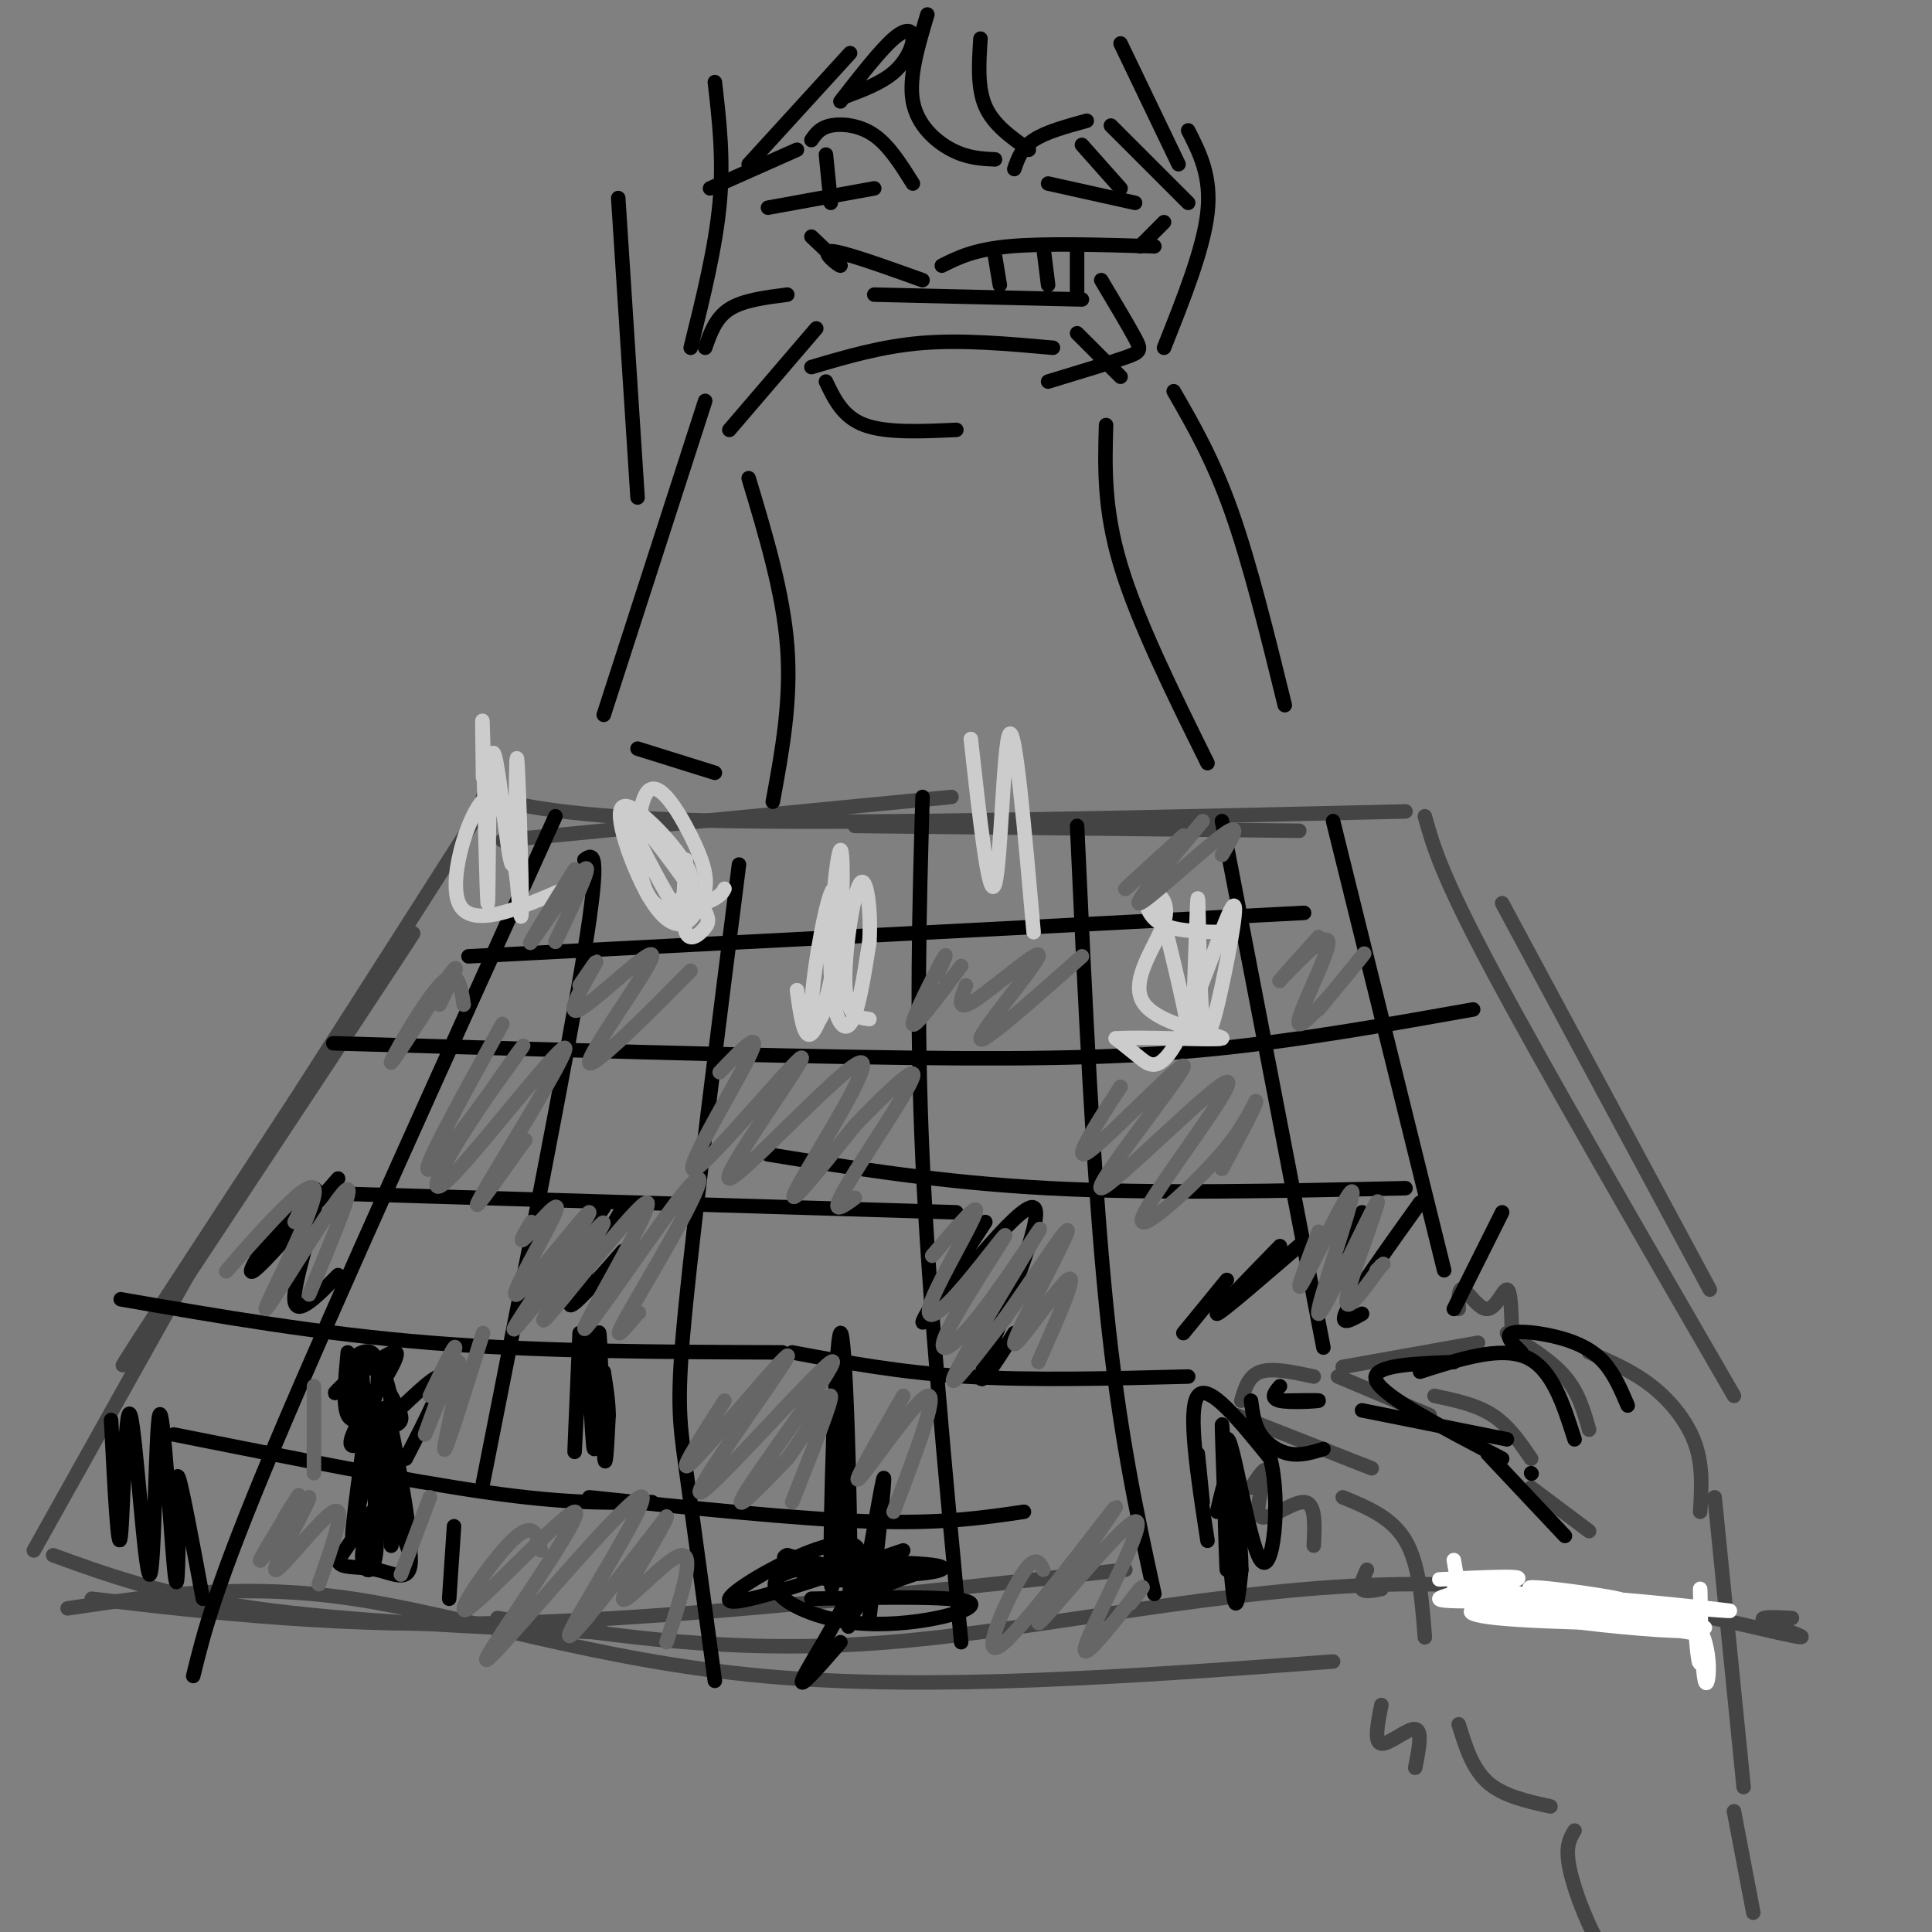 <svg viewBox='0 0 400 400' version='1.1' xmlns='http://www.w3.org/2000/svg' xmlns:xlink='http://www.w3.org/1999/xlink'><rect x="0" y="0" width="400" height="400" fill="#808080" stroke="none"/><g fill='none' stroke='#444444' stroke-width='3' stroke-linecap='round' stroke-linejoin='round'><path d='M27,282c31.556,-47.733 63.111,-95.467 58,-88c-5.111,7.467 -46.889,70.133 -57,85c-10.111,14.867 11.444,-18.067 33,-51'/><path d='M61,228c12.000,-18.667 25.500,-39.833 39,-61'/><path d='M104,174c0.000,0.000 93.000,-9.000 93,-9'/><path d='M100,165c10.083,2.250 20.167,4.500 52,5c31.833,0.500 85.417,-0.750 139,-2'/><path d='M177,171c0.000,0.000 92.000,1.000 92,1'/><path d='M295,169c1.667,6.000 3.333,12.000 14,32c10.667,20.000 30.333,54.000 50,88'/><path d='M311,187c0.000,0.000 43.000,80.000 43,80'/><path d='M40,262c0.000,0.000 -33.000,59.000 -33,59'/><path d='M11,322c11.500,4.167 23.000,8.333 42,11c19.000,2.667 45.500,3.833 72,5'/><path d='M19,331c25.667,3.000 51.333,6.000 87,5c35.667,-1.000 81.333,-6.000 127,-11'/><path d='M103,335c24.619,3.789 49.238,7.579 81,5c31.762,-2.579 70.668,-11.526 106,-12c35.332,-0.474 67.089,7.526 78,10c10.911,2.474 0.974,-0.579 -2,-2c-2.974,-1.421 1.013,-1.211 5,-1'/><path d='M276,344c-41.689,3.089 -83.378,6.178 -118,3c-34.622,-3.178 -62.178,-12.622 -85,-16c-22.822,-3.378 -40.911,-0.689 -59,2'/><path d='M257,290c0.750,-2.583 1.500,-5.167 4,-6c2.500,-0.833 6.750,0.083 11,1'/><path d='M277,285c0.000,0.000 19.000,8.000 19,8'/><path d='M256,293c0.000,0.000 28.000,11.000 28,11'/><path d='M278,283c0.000,0.000 28.000,-5.000 28,-5'/><path d='M312,276c4.583,2.833 9.167,5.667 12,9c2.833,3.333 3.917,7.167 5,11'/><path d='M297,289c4.333,0.917 8.667,1.833 12,4c3.333,2.167 5.667,5.583 8,9'/><path d='M317,308c0.000,0.000 12.000,9.000 12,9'/><path d='M329,280c4.511,1.933 9.022,3.867 13,7c3.978,3.133 7.422,7.467 9,12c1.578,4.533 1.289,9.267 1,14'/><path d='M278,310c5.083,2.083 10.167,4.167 13,9c2.833,4.833 3.417,12.417 4,20'/><path d='M302,357c1.417,4.583 2.833,9.167 6,12c3.167,2.833 8.083,3.917 13,5'/><path d='M355,310c0.000,0.000 6.000,60.000 6,60'/><path d='M326,379c-1.000,1.644 -2.000,3.289 -1,8c1.000,4.711 4.000,12.489 7,17c3.000,4.511 6.000,5.756 9,7'/><path d='M359,375c0.000,0.000 4.000,21.000 4,21'/><path d='M259,308c1.637,-2.429 3.274,-4.857 3,-3c-0.274,1.857 -2.458,8.000 -1,9c1.458,1.000 6.560,-3.143 9,-3c2.440,0.143 2.220,4.571 2,9'/><path d='M283,325c-0.750,1.667 -1.500,3.333 -1,4c0.500,0.667 2.250,0.333 4,0'/><path d='M286,353c-0.778,3.889 -1.556,7.778 0,8c1.556,0.222 5.444,-3.222 7,-3c1.556,0.222 0.778,4.111 0,8'/><path d='M302,271c-0.030,-2.310 -0.060,-4.619 1,-4c1.060,0.619 3.208,4.167 5,4c1.792,-0.167 3.226,-4.048 4,-4c0.774,0.048 0.887,4.024 1,8'/></g>
<g fill='none' stroke='#ffffff' stroke-width='3' stroke-linecap='round' stroke-linejoin='round'><path d='M298,327c9.111,-0.444 18.222,-0.889 16,0c-2.222,0.889 -15.778,3.111 -16,4c-0.222,0.889 12.889,0.444 26,0'/><path d='M324,331c-3.673,-0.657 -25.854,-2.300 -21,-1c4.854,1.300 36.744,5.544 44,7c7.256,1.456 -10.124,0.123 -19,-1c-8.876,-1.123 -9.250,-2.035 -4,-2c5.250,0.035 16.125,1.018 27,2'/><path d='M351,336c-4.923,0.303 -30.732,0.061 -41,-1c-10.268,-1.061 -4.995,-2.939 7,-2c11.995,0.939 30.713,4.697 33,5c2.287,0.303 -11.856,-2.848 -26,-6'/><path d='M324,332c4.715,0.600 29.501,5.099 29,5c-0.501,-0.099 -26.289,-4.796 -28,-6c-1.711,-1.204 20.654,1.085 29,2c8.346,0.915 2.673,0.458 -3,0'/><path d='M351,333c-0.232,3.759 0.689,13.156 1,11c0.311,-2.156 0.011,-15.867 0,-15c-0.011,0.867 0.266,16.310 1,19c0.734,2.690 1.924,-7.374 -2,-12c-3.924,-4.626 -12.962,-3.813 -22,-3'/><path d='M329,333c-9.154,-1.056 -21.038,-2.197 -15,-1c6.038,1.197 30.000,4.733 30,4c-0.000,-0.733 -23.962,-5.736 -27,-7c-3.038,-1.264 14.846,1.210 18,2c3.154,0.790 -8.423,-0.105 -20,-1'/><path d='M315,330c-6.048,-1.167 -11.167,-3.583 -13,-3c-1.833,0.583 -0.381,4.167 0,4c0.381,-0.167 -0.310,-4.083 -1,-8'/></g>
<g fill='none' stroke='#000000' stroke-width='3' stroke-linecap='round' stroke-linejoin='round'><path d='M282,292c0.000,0.000 30.000,6.000 30,6'/><path d='M308,301c0.000,0.000 16.000,17.000 16,17'/><path d='M317,305c0.000,0.000 0.100,0.100 0.1,0.1'/><path d='M311,302c-12.167,-6.333 -24.333,-12.667 -26,-16c-1.667,-3.333 7.167,-3.667 16,-4'/><path d='M294,284c8.333,-2.667 16.667,-5.333 22,-3c5.333,2.333 7.667,9.667 10,17'/><path d='M315,280c-1.738,-1.708 -3.476,-3.417 -2,-4c1.476,-0.583 6.167,-0.042 10,1c3.833,1.042 6.810,2.583 9,5c2.190,2.417 3.595,5.708 5,9'/><path d='M259,290c0.333,2.489 0.667,4.978 2,7c1.333,2.022 3.667,3.578 6,4c2.333,0.422 4.667,-0.289 7,-1'/><path d='M265,287c-1.067,1.267 -2.133,2.533 0,3c2.133,0.467 7.467,0.133 8,0c0.533,-0.133 -3.733,-0.067 -8,0'/><path d='M36,297c24.250,4.833 48.500,9.667 65,12c16.500,2.333 25.250,2.167 34,2'/><path d='M122,310c21.500,2.250 43.000,4.500 58,5c15.000,0.500 23.500,-0.750 32,-2'/><path d='M25,269c20.583,3.583 41.167,7.167 64,9c22.833,1.833 47.917,1.917 73,2'/><path d='M164,280c11.167,2.083 22.333,4.167 36,5c13.667,0.833 29.833,0.417 46,0'/><path d='M66,247c0.000,0.000 132.000,4.000 132,4'/><path d='M159,239c18.000,2.917 36.000,5.833 58,7c22.000,1.167 48.000,0.583 74,0'/><path d='M69,216c44.178,1.311 88.356,2.622 119,3c30.644,0.378 47.756,-0.178 65,-2c17.244,-1.822 34.622,-4.911 52,-8'/><path d='M97,198c0.000,0.000 173.000,-9.000 173,-9'/><path d='M115,169c-22.750,50.167 -45.500,100.333 -58,130c-12.500,29.667 -14.750,38.833 -17,48'/><path d='M121,178c1.750,-1.250 3.500,-2.500 0,19c-3.500,21.500 -12.250,65.750 -21,110'/><path d='M153,179c-4.511,35.622 -9.022,71.244 -11,91c-1.978,19.756 -1.422,23.644 0,34c1.422,10.356 3.711,27.178 6,44'/><path d='M191,165c-0.667,22.917 -1.333,45.833 0,75c1.333,29.167 4.667,64.583 8,100'/><path d='M223,171c1.667,36.250 3.333,72.500 6,99c2.667,26.500 6.333,43.250 10,60'/><path d='M253,170c0.000,0.000 21.000,109.000 21,109'/><path d='M276,170c0.000,0.000 23.000,93.000 23,93'/><path d='M93,331c0.000,0.000 1.000,-15.000 1,-15'/><path d='M72,280c-0.519,5.469 -1.038,10.938 0,13c1.038,2.062 3.633,0.718 5,-2c1.367,-2.718 1.507,-6.811 1,-9c-0.507,-2.189 -1.662,-2.476 -3,-2c-1.338,0.476 -2.860,1.715 -3,5c-0.140,3.285 1.103,8.618 2,11c0.897,2.382 1.447,1.814 3,1c1.553,-0.814 4.110,-1.876 4,-6c-0.110,-4.124 -2.885,-11.312 -5,-11c-2.115,0.312 -3.569,8.122 -2,12c1.569,3.878 6.163,3.822 8,3c1.837,-0.822 0.919,-2.411 0,-4'/><path d='M82,291c-0.657,-1.739 -2.299,-4.087 -4,-7c-1.701,-2.913 -3.461,-6.391 -3,1c0.461,7.391 3.144,25.651 3,34c-0.144,8.349 -3.116,6.786 -3,3c0.116,-3.786 3.319,-9.796 3,-10c-0.319,-0.204 -4.159,5.398 -8,11'/><path d='M70,323c0.045,1.907 4.159,1.174 8,2c3.841,0.826 7.409,3.209 7,-3c-0.409,-6.209 -4.795,-21.012 -7,-28c-2.205,-6.988 -2.230,-6.162 0,3c2.230,9.162 6.716,26.659 7,24c0.284,-2.659 -3.633,-25.474 -5,-29c-1.367,-3.526 -0.183,12.237 1,28'/><path d='M81,320c0.120,-3.174 -0.081,-25.108 -2,-25c-1.919,0.108 -5.555,22.260 -6,23c-0.445,0.740 2.301,-19.931 3,-24c0.699,-4.069 -0.651,8.466 -2,21'/><path d='M23,294c0.730,14.314 1.460,28.627 2,24c0.540,-4.627 0.891,-28.196 2,-25c1.109,3.196 2.978,33.156 4,33c1.022,-0.156 1.198,-30.426 2,-33c0.802,-2.574 2.229,22.550 3,31c0.771,8.450 0.885,0.225 1,-8'/><path d='M37,316c-0.067,-4.578 -0.733,-12.022 0,-10c0.733,2.022 2.867,13.511 5,25'/><path d='M248,301c0.000,0.000 1.000,10.000 1,10'/><path d='M250,319c-2.083,-13.583 -4.167,-27.167 -2,-30c2.167,-2.833 8.583,5.083 15,13'/><path d='M263,302c2.299,8.891 0.545,24.620 -2,21c-2.545,-3.620 -5.881,-26.589 -7,-25c-1.119,1.589 -0.022,27.735 0,27c0.022,-0.735 -1.033,-28.352 -1,-30c0.033,-1.648 1.152,22.672 2,32c0.848,9.328 1.424,3.664 2,-2'/><path d='M257,325c0.000,-4.578 -1.000,-15.022 -2,-18c-1.000,-2.978 -2.000,1.511 -3,6'/><path d='M120,276c-0.595,13.839 -1.190,27.678 -1,24c0.190,-3.678 1.164,-24.872 2,-24c0.836,0.872 1.533,23.811 2,24c0.467,0.189 0.703,-22.372 1,-24c0.297,-1.628 0.656,17.678 1,24c0.344,6.322 0.672,-0.339 1,-7'/><path d='M126,293c0.000,-2.667 -0.500,-5.833 -1,-9'/><path d='M168,331c15.948,-0.312 31.897,-0.623 33,1c1.103,1.623 -12.638,5.181 -24,4c-11.362,-1.181 -20.344,-7.100 -15,-10c5.344,-2.900 25.016,-2.781 31,-2c5.984,0.781 -1.719,2.223 -9,2c-7.281,-0.223 -14.141,-2.112 -21,-4'/><path d='M163,322c-2.414,0.617 2.052,4.160 9,5c6.948,0.840 16.378,-1.023 17,-1c0.622,0.023 -7.562,1.932 -11,6c-3.438,4.068 -2.128,10.297 -2,-5c0.128,-15.297 -0.927,-52.118 -2,-51c-1.073,1.118 -2.164,40.177 -2,50c0.164,9.823 1.582,-9.588 3,-29'/><path d='M175,297c0.582,1.880 0.537,21.081 1,30c0.463,8.919 1.432,7.555 3,0c1.568,-7.555 3.734,-21.301 4,-21c0.266,0.301 -1.367,14.651 -3,29'/><path d='M76,282c-4.129,3.848 -8.258,7.696 -6,6c2.258,-1.696 10.903,-8.935 12,-8c1.097,0.935 -5.356,10.044 -8,15c-2.644,4.956 -1.481,5.757 3,2c4.481,-3.757 12.280,-12.074 14,-12c1.720,0.074 -2.640,8.537 -7,17'/><path d='M125,250c0.000,0.000 -13.000,19.000 -13,19'/><path d='M129,250c-5.500,9.250 -11.000,18.500 -11,20c0.000,1.500 5.500,-4.750 11,-11'/><path d='M70,244c-9.250,10.631 -18.500,21.262 -18,19c0.500,-2.262 10.750,-17.417 13,-17c2.250,0.417 -3.500,16.405 -4,22c-0.500,5.595 4.250,0.798 9,-4'/><path d='M204,253c-7.893,12.042 -15.786,24.083 -12,20c3.786,-4.083 19.250,-24.292 22,-23c2.750,1.292 -7.214,24.083 -10,32c-2.786,7.917 1.607,0.958 6,-6'/><path d='M187,321c-18.494,6.280 -36.988,12.560 -36,10c0.988,-2.560 21.458,-13.958 26,-11c4.542,2.958 -6.845,20.274 -10,26c-3.155,5.726 1.923,-0.137 7,-6'/><path d='M254,265c0.000,0.000 -9.000,11.000 -9,11'/><path d='M265,258c-6.917,7.083 -13.833,14.167 -13,14c0.833,-0.167 9.417,-7.583 18,-15'/><path d='M282,251c0.000,0.000 -9.000,18.000 -9,18'/><path d='M294,249c-6.500,9.083 -13.000,18.167 -15,22c-2.000,3.833 0.500,2.417 3,1'/><path d='M311,251c0.000,0.000 -10.000,20.000 -10,20'/></g>
<g fill='none' stroke='#cccccc' stroke-width='3' stroke-linecap='round' stroke-linejoin='round'><path d='M100,161c-0.114,-8.424 -0.228,-16.849 0,-8c0.228,8.849 0.798,34.970 1,34c0.202,-0.970 0.038,-29.031 1,-31c0.962,-1.969 3.052,22.153 4,23c0.948,0.847 0.755,-21.580 1,-22c0.245,-0.420 0.927,21.166 1,29c0.073,7.834 -0.464,1.917 -1,-4'/><path d='M107,182c-0.893,-5.810 -2.625,-18.333 -6,-17c-3.375,1.333 -8.393,16.524 -6,22c2.393,5.476 12.196,1.238 22,-3'/><path d='M142,178c-0.422,6.376 -0.844,12.753 0,15c0.844,2.247 2.953,0.365 4,-1c1.047,-1.365 1.030,-2.214 -3,-8c-4.030,-5.786 -12.074,-16.508 -13,-16c-0.926,0.508 5.267,12.246 8,17c2.733,4.754 2.005,2.522 3,1c0.995,-1.522 3.711,-2.336 1,-7c-2.711,-4.664 -10.850,-13.178 -13,-12c-2.150,1.178 1.691,12.048 5,18c3.309,5.952 6.088,6.986 8,6c1.912,-0.986 2.956,-3.993 4,-7'/><path d='M146,184c0.438,-2.698 -0.468,-5.944 -3,-11c-2.532,-5.056 -6.689,-11.922 -9,-9c-2.311,2.922 -2.776,15.633 0,21c2.776,5.367 8.793,3.391 12,2c3.207,-1.391 3.603,-2.195 4,-3'/><path d='M165,205c0.714,5.157 1.428,10.314 3,9c1.572,-1.314 4.004,-9.100 5,-17c0.996,-7.900 0.558,-15.913 -1,-12c-1.558,3.913 -4.234,19.752 -4,25c0.234,5.248 3.378,-0.094 5,-10c1.622,-9.906 1.724,-24.377 1,-24c-0.724,0.377 -2.272,15.601 -2,25c0.272,9.399 2.363,12.971 4,11c1.637,-1.971 2.818,-9.486 4,-17'/><path d='M180,195c0.405,-6.512 -0.583,-14.292 -2,-12c-1.417,2.292 -3.262,14.655 -3,21c0.262,6.345 2.631,6.673 5,7'/><path d='M240,187c1.915,7.716 3.830,15.431 5,21c1.170,5.569 1.594,8.990 2,2c0.406,-6.990 0.792,-24.392 1,-24c0.208,0.392 0.237,18.576 1,25c0.763,6.424 2.260,1.086 4,-7c1.740,-8.086 3.724,-18.920 2,-16c-1.724,2.920 -7.157,19.594 -11,27c-3.843,7.406 -6.098,5.545 -8,4c-1.902,-1.545 -3.451,-2.772 -5,-4'/><path d='M231,215c5.258,-0.438 20.903,0.467 22,0c1.097,-0.467 -12.352,-2.308 -16,-7c-3.648,-4.692 2.507,-12.237 4,-17c1.493,-4.763 -1.675,-6.744 -3,-6c-1.325,0.744 -0.807,4.213 2,6c2.807,1.787 7.904,1.894 13,2'/><path d='M201,153c1.889,17.022 3.778,34.044 5,30c1.222,-4.044 1.778,-29.156 3,-31c1.222,-1.844 3.111,19.578 5,41'/></g>
<g fill='none' stroke='#666666' stroke-width='3' stroke-linecap='round' stroke-linejoin='round'><path d='M110,253c-1.503,2.543 -3.007,5.085 -1,3c2.007,-2.085 7.524,-8.799 6,-5c-1.524,3.799 -10.089,18.111 -8,17c2.089,-1.111 14.832,-17.645 15,-17c0.168,0.645 -12.238,18.470 -15,23c-2.762,4.530 4.119,-4.235 11,-13'/><path d='M118,261c4.147,-4.995 9.014,-10.983 6,-6c-3.014,4.983 -13.909,20.937 -11,18c2.909,-2.937 19.623,-24.764 21,-24c1.377,0.764 -12.581,24.119 -13,26c-0.419,1.881 12.702,-17.712 19,-26c6.298,-8.288 5.772,-5.270 2,2c-3.772,7.270 -10.792,18.791 -13,23c-2.208,4.209 0.396,1.104 3,-2'/><path d='M132,272c0.500,-0.333 0.250,-0.167 0,0'/><path d='M193,260c4.866,-5.733 9.732,-11.466 9,-9c-0.732,2.466 -7.061,13.132 -9,18c-1.939,4.868 0.514,3.939 5,-1c4.486,-4.939 11.005,-13.887 10,-12c-1.005,1.887 -9.535,14.608 -12,20c-2.465,5.392 1.133,3.456 7,-4c5.867,-7.456 14.003,-20.430 12,-17c-2.003,3.430 -14.144,23.266 -17,29c-2.856,5.734 3.572,-2.633 10,-11'/><path d='M208,273c5.352,-7.434 13.734,-20.518 13,-18c-0.734,2.518 -10.582,20.640 -11,23c-0.418,2.360 8.595,-11.040 11,-13c2.405,-1.960 -1.797,7.520 -6,17'/><path d='M273,255c-2.726,7.253 -5.452,14.507 -3,10c2.452,-4.507 10.082,-20.774 10,-18c-0.082,2.774 -7.878,24.589 -7,25c0.878,0.411 10.429,-20.582 12,-23c1.571,-2.418 -4.837,13.738 -6,19c-1.163,5.262 2.918,-0.369 7,-6'/><path d='M286,262c1.000,-0.833 0.000,0.083 -1,1'/><path d='M61,253c2.250,-4.591 4.500,-9.182 0,-5c-4.500,4.182 -15.750,17.137 -14,15c1.750,-2.137 16.500,-19.367 18,-17c1.500,2.367 -10.250,24.329 -10,25c0.250,0.671 12.500,-19.951 16,-24c3.500,-4.049 -1.750,8.476 -7,21'/><path d='M104,212c-8.827,15.966 -17.655,31.932 -15,30c2.655,-1.932 16.792,-21.760 19,-25c2.208,-3.240 -7.513,10.110 -13,19c-5.487,8.890 -6.739,13.321 0,6c6.739,-7.321 21.468,-26.394 22,-25c0.532,1.394 -13.134,23.255 -17,30c-3.866,6.745 2.067,-1.628 8,-10'/><path d='M108,237c1.333,-1.667 0.667,-0.833 0,0'/><path d='M149,222c4.639,-4.842 9.277,-9.685 6,-3c-3.277,6.685 -14.471,24.897 -11,23c3.471,-1.897 21.607,-23.903 22,-23c0.393,0.903 -16.956,24.716 -15,25c1.956,0.284 23.219,-22.962 27,-24c3.781,-1.038 -9.920,20.132 -13,26c-3.080,5.868 4.460,-3.566 12,-13'/><path d='M177,233c5.429,-5.619 13.000,-13.167 12,-10c-1.000,3.167 -10.571,17.048 -14,23c-3.429,5.952 -0.714,3.976 2,2'/><path d='M232,225c-5.458,8.419 -10.916,16.839 -6,13c4.916,-3.839 20.207,-19.936 19,-17c-1.207,2.936 -18.912,24.906 -17,25c1.912,0.094 23.440,-21.686 26,-22c2.560,-0.314 -13.849,20.839 -17,27c-3.151,6.161 6.957,-2.668 13,-9c6.043,-6.332 8.022,-10.166 10,-14'/><path d='M260,228c0.500,0.000 -3.250,7.000 -7,14'/><path d='M273,194c-4.813,5.354 -9.627,10.708 -8,9c1.627,-1.708 9.694,-10.478 10,-8c0.306,2.478 -7.148,16.206 -6,17c1.148,0.794 10.900,-11.344 13,-14c2.100,-2.656 -3.450,4.172 -9,11'/><path d='M194,202c1.311,-2.978 2.622,-5.956 1,-3c-1.622,2.956 -6.178,11.844 -6,13c0.178,1.156 5.089,-5.422 10,-12'/><path d='M200,204c-1.107,2.893 -2.214,5.786 2,3c4.214,-2.786 13.750,-11.250 13,-9c-0.750,2.250 -11.786,15.214 -12,17c-0.214,1.786 10.393,-7.607 21,-17'/><path d='M241,177c-4.333,3.833 -8.667,7.667 -8,7c0.667,-0.667 6.333,-5.833 12,-11'/><path d='M249,170c-7.378,8.822 -14.756,17.644 -13,17c1.756,-0.644 12.644,-10.756 17,-14c4.356,-3.244 2.178,0.378 0,4'/><path d='M120,204c2.211,-3.260 4.421,-6.521 3,-4c-1.421,2.521 -6.475,10.822 -3,9c3.475,-1.822 15.478,-13.767 15,-11c-0.478,2.767 -13.436,20.245 -13,22c0.436,1.755 14.268,-12.213 19,-17c4.732,-4.787 0.366,-0.394 -4,4'/><path d='M91,208c2.470,-5.071 4.940,-10.143 2,-6c-2.940,4.143 -11.292,17.500 -12,18c-0.708,0.500 6.226,-11.857 10,-16c3.774,-4.143 4.387,-0.071 5,4'/><path d='M119,180c-5.156,8.333 -10.311,16.667 -9,15c1.311,-1.667 9.089,-13.333 11,-15c1.911,-1.667 -2.044,6.667 -6,15'/><path d='M59,314c2.025,-3.175 4.050,-6.350 2,-3c-2.050,3.350 -8.176,13.226 -7,12c1.176,-1.226 9.656,-13.556 10,-13c0.344,0.556 -7.446,13.996 -7,15c0.446,1.004 9.127,-10.427 12,-12c2.873,-1.573 -0.064,6.714 -3,15'/><path d='M89,310c0.000,0.000 -6.000,16.000 -6,16'/><path d='M100,276c-3.989,12.786 -7.978,25.573 -8,24c-0.022,-1.573 3.922,-17.504 3,-18c-0.922,-0.496 -6.710,14.443 -7,15c-0.290,0.557 4.917,-13.270 6,-17c1.083,-3.730 -1.959,2.635 -5,9'/><path d='M65,287c0.000,0.000 0.000,18.000 0,18'/><path d='M112,321c-0.736,-3.225 -1.472,-6.450 -6,-2c-4.528,4.450 -12.849,16.576 -9,14c3.849,-2.576 19.867,-19.853 22,-20c2.133,-0.147 -9.619,16.836 -15,25c-5.381,8.164 -4.391,7.508 4,-2c8.391,-9.508 24.182,-27.867 25,-26c0.818,1.867 -13.338,23.962 -15,28c-1.662,4.038 9.169,-9.981 20,-24'/><path d='M138,314c0.310,0.881 -8.917,15.083 -9,17c-0.083,1.917 8.976,-8.452 12,-9c3.024,-0.548 0.012,8.726 -3,18'/><path d='M150,290c-5.493,8.577 -10.985,17.154 -6,12c4.985,-5.154 20.449,-24.038 19,-21c-1.449,3.038 -19.811,28.000 -18,28c1.811,0.000 23.795,-24.962 27,-27c3.205,-2.038 -12.370,18.846 -17,26c-4.630,7.154 1.685,0.577 8,-6'/><path d='M163,302c3.600,-4.800 8.600,-13.800 9,-13c0.400,0.800 -3.800,11.400 -8,22'/><path d='M187,289c-5.511,9.600 -11.022,19.200 -9,17c2.022,-2.200 11.578,-16.200 14,-17c2.422,-0.800 -2.289,11.600 -7,24'/><path d='M216,325c-0.895,-1.733 -1.790,-3.466 -5,2c-3.210,5.466 -8.735,18.131 -3,13c5.735,-5.131 22.730,-28.057 23,-28c0.270,0.057 -16.185,23.098 -16,24c0.185,0.902 17.011,-20.334 20,-21c2.989,-0.666 -7.860,19.238 -10,25c-2.140,5.762 4.430,-2.619 11,-11'/><path d='M236,329c1.500,-1.333 -0.250,0.833 -2,3'/></g>
<g fill='none' stroke='#000000' stroke-width='3' stroke-linecap='round' stroke-linejoin='round'><path d='M146,72c1.083,-3.083 2.167,-6.167 5,-8c2.833,-1.833 7.417,-2.417 12,-3'/><path d='M181,61c0.000,0.000 43.000,1.000 43,1'/><path d='M228,58c2.822,4.733 5.644,9.467 7,12c1.356,2.533 1.244,2.867 -2,4c-3.244,1.133 -9.622,3.067 -16,5'/><path d='M218,72c-9.333,-0.833 -18.667,-1.667 -27,-1c-8.333,0.667 -15.667,2.833 -23,5'/><path d='M171,79c1.750,3.667 3.500,7.333 8,9c4.500,1.667 11.750,1.333 19,1'/><path d='M223,69c0.000,0.000 9.000,9.000 9,9'/><path d='M169,68c0.000,0.000 -18.000,21.000 -18,21'/><path d='M147,39c0.000,0.000 18.000,-8.000 18,-8'/><path d='M168,29c0.867,-1.267 1.733,-2.533 4,-3c2.267,-0.467 5.933,-0.133 9,2c3.067,2.133 5.533,6.067 8,10'/><path d='M159,43c0.000,0.000 22.000,-4.000 22,-4'/><path d='M210,35c0.750,-2.167 1.500,-4.333 4,-6c2.500,-1.667 6.750,-2.833 11,-4'/><path d='M230,26c0.000,0.000 16.000,16.000 16,16'/><path d='M217,38c0.000,0.000 18.000,4.000 18,4'/><path d='M224,30c0.000,0.000 8.000,9.000 8,9'/><path d='M168,49c3.178,3.000 6.356,6.000 6,6c-0.356,0.000 -4.244,-3.000 -2,-3c2.244,0.000 10.622,3.000 19,6'/><path d='M195,55c3.333,-1.667 6.667,-3.333 14,-4c7.333,-0.667 18.667,-0.333 30,0'/><path d='M241,46c0.000,0.000 -5.000,5.000 -5,5'/><path d='M206,53c0.000,0.000 1.000,6.000 1,6'/><path d='M216,51c0.000,0.000 1.000,8.000 1,8'/><path d='M223,51c0.000,0.000 0.000,10.000 0,10'/><path d='M171,32c0.000,0.000 1.000,10.000 1,10'/><path d='M192,3c-1.956,6.533 -3.911,13.067 -3,18c0.911,4.933 4.689,8.267 8,10c3.311,1.733 6.156,1.867 9,2'/><path d='M203,8c-0.333,5.083 -0.667,10.167 1,14c1.667,3.833 5.333,6.417 9,9'/><path d='M232,9c0.000,0.000 12.000,25.000 12,25'/><path d='M246,27c2.417,4.750 4.833,9.500 4,17c-0.833,7.500 -4.917,17.750 -9,28'/><path d='M146,83c0.000,0.000 -21.000,65.000 -21,65'/><path d='M132,155c0.000,0.000 16.000,5.000 16,5'/><path d='M155,99c3.583,11.917 7.167,23.833 8,35c0.833,11.167 -1.083,21.583 -3,32'/><path d='M229,88c-0.250,8.667 -0.500,17.333 3,29c3.500,11.667 10.750,26.333 18,41'/><path d='M243,81c4.083,7.083 8.167,14.167 12,25c3.833,10.833 7.417,25.417 11,40'/><path d='M148,17c0.917,7.917 1.833,15.833 1,25c-0.833,9.167 -3.417,19.583 -6,30'/><path d='M128,41c0.000,0.000 4.000,62.000 4,62'/><path d='M176,11c0.000,0.000 -21.000,23.000 -21,23'/><path d='M175,20c3.720,-1.399 7.440,-2.798 10,-5c2.560,-2.202 3.958,-5.208 4,-7c0.042,-1.792 -1.274,-2.369 -4,0c-2.726,2.369 -6.863,7.685 -11,13'/></g>
</svg>